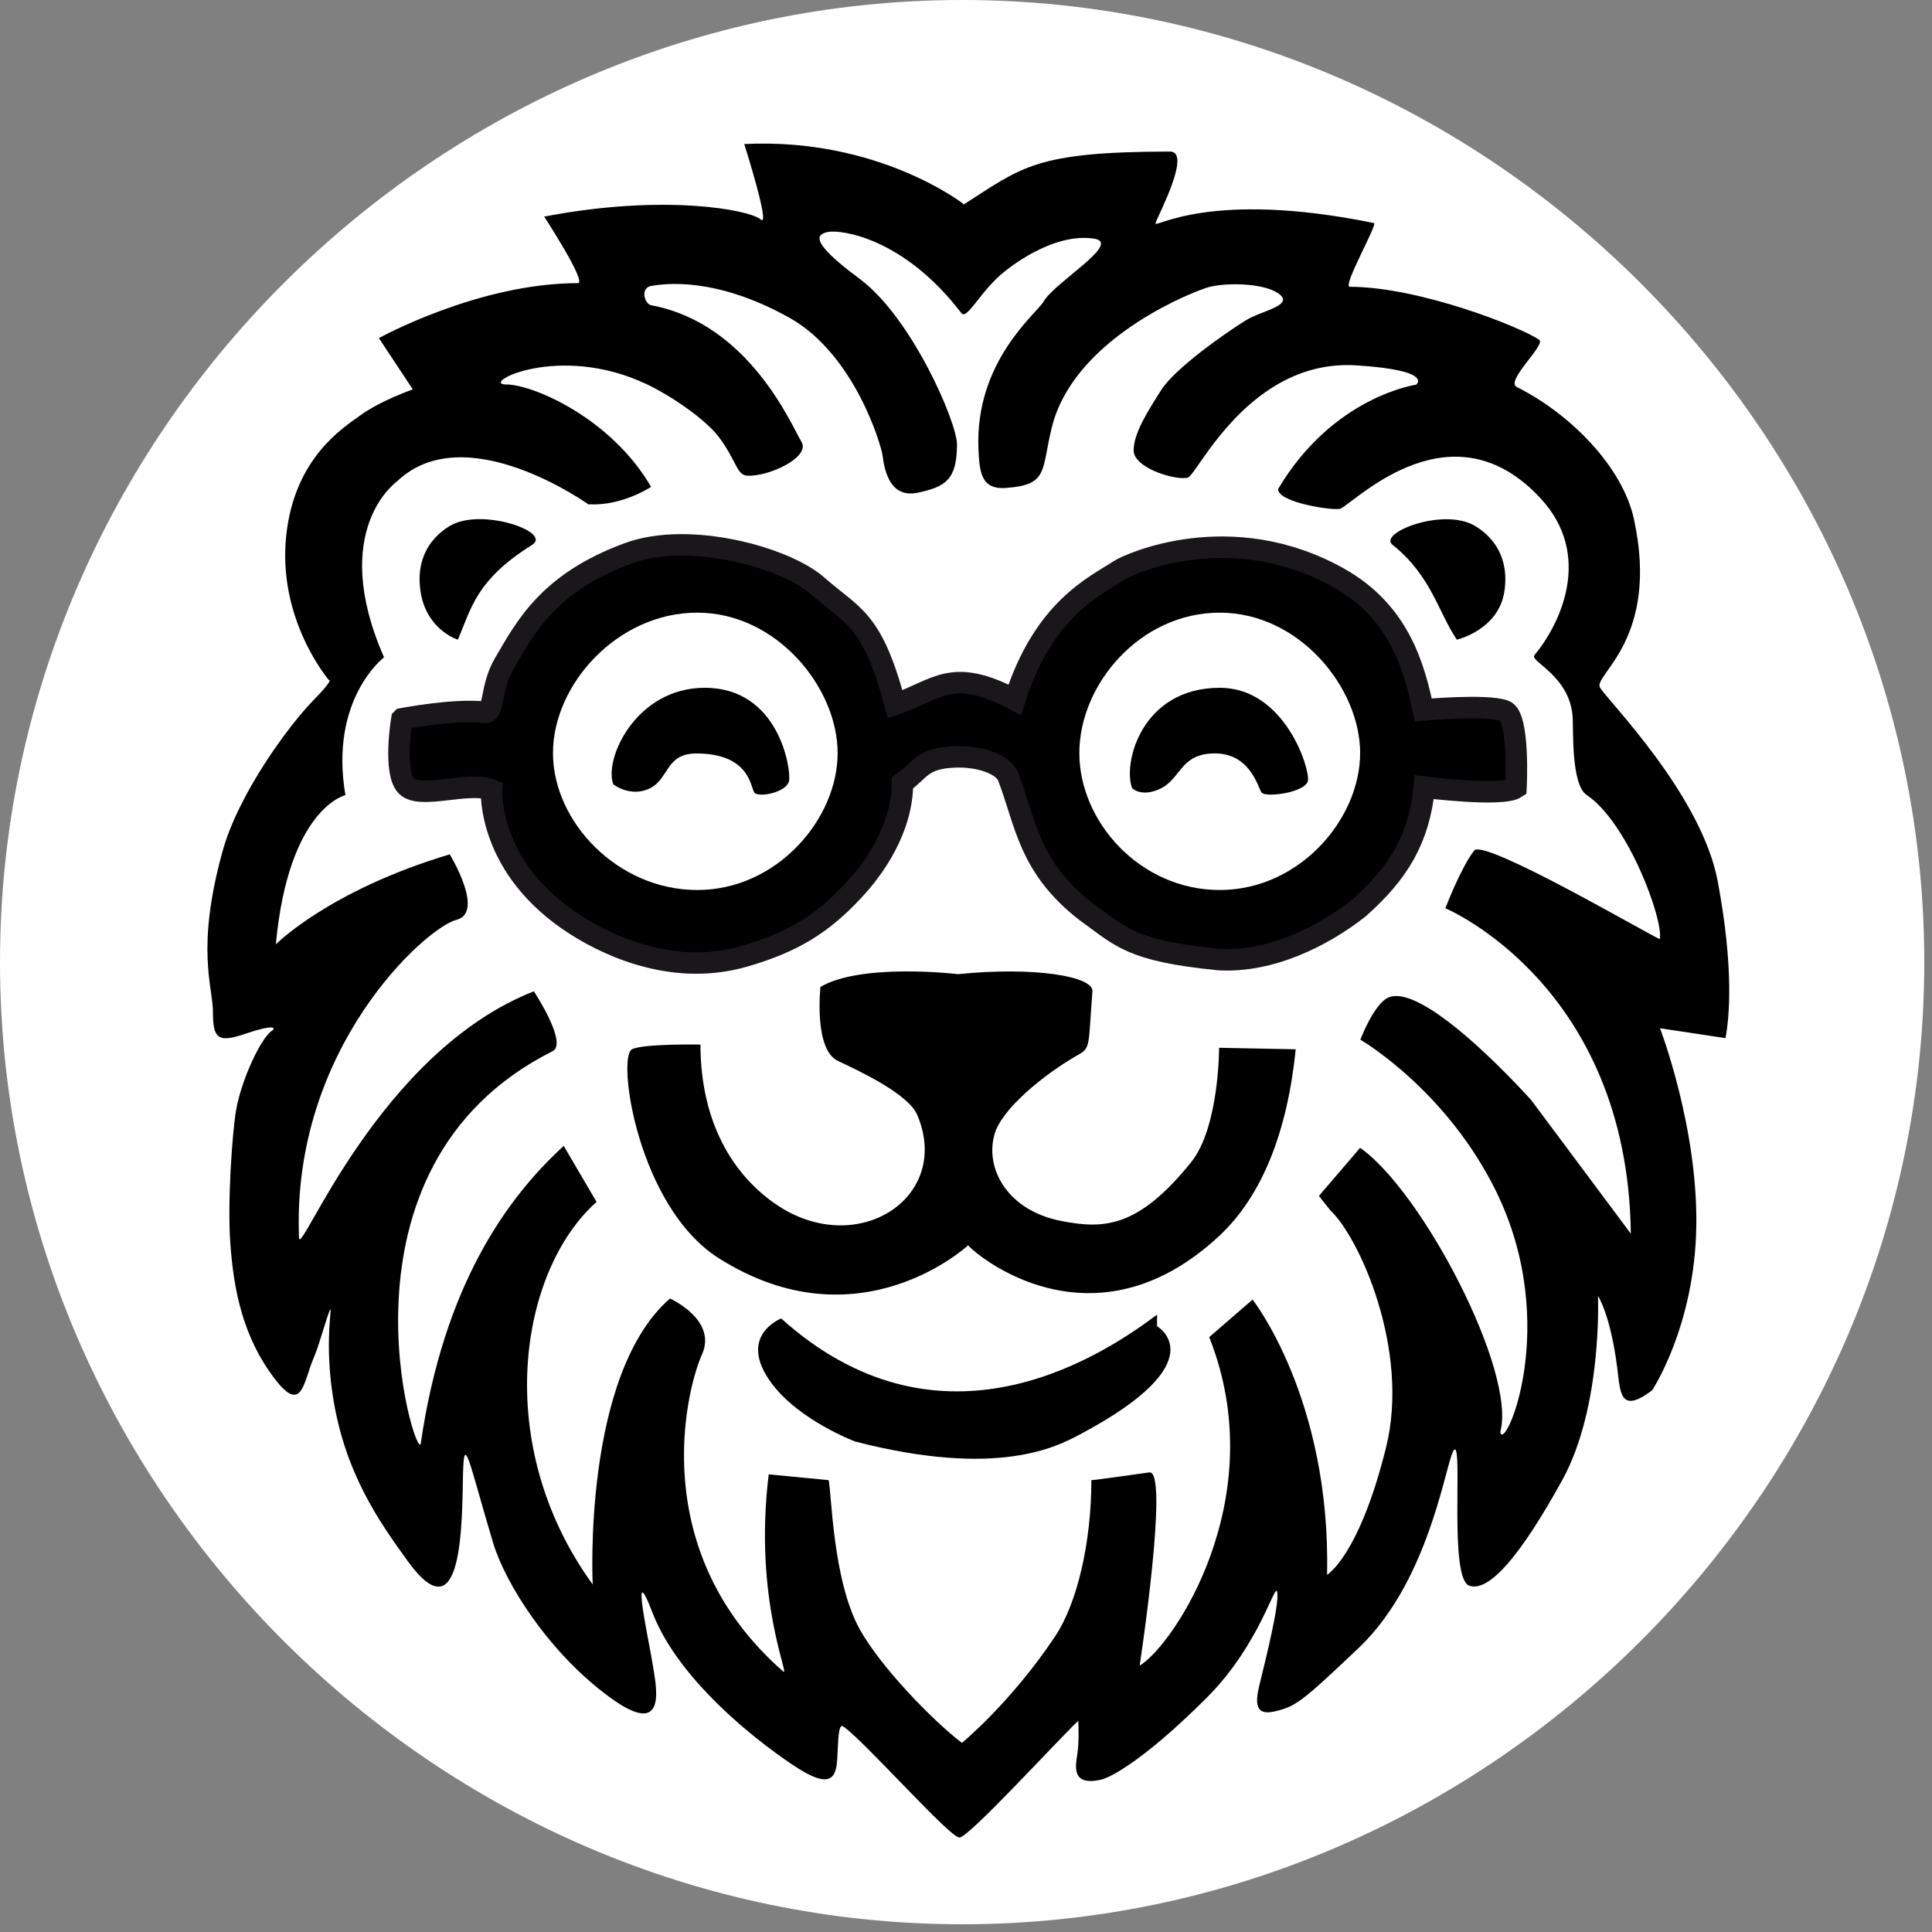 <svg width="90" height="90" viewBox="0 0 90 90" fill="none" xmlns="http://www.w3.org/2000/svg">
<rect x="0" y="0" width="90" height="90" fill="#808080" stroke="none"/>
<path d="M89.64 44.82C89.64 69.37 69.37 89.64 44.82 89.64C20.27 89.64 0 69.37 0 44.82C0 20.27 20.27 0 44.82 0C69.37 0 89.64 20.26 89.64 44.82Z" fill="white"/>
<path d="M44.87 9.54C47.62 7.79 48.18 7.07 54.5 7.06C55.54 7.06 53.92 10.08 53.83 10.39C53.74 10.7 56.26 8.81 64 10.39C64.2 10.43 62.51 13.36 62.88 13.36C66.12 13.36 70.88 15.25 71.7 15.83C72.03 16.06 70.1 17.75 70.66 18.03C73.18 19.29 75.58 21.76 76.11 24.16C77.34 29.77 74.22 31.44 74.53 32.02C74.85 32.6 79.25 36.98 80.02 41.06C80.78 45.14 80.56 47.41 80.38 48.36L77.33 47.9C77.33 47.9 79.1 52.51 79.02 57.15C78.94 61.8 76.96 64.77 76.96 64.77C75.47 65.89 75.48 64.88 75.34 63.74C75.02 61.22 74.44 60.37 74.44 60.37C74.44 60.37 74.66 65.54 72.77 68.96C70.88 72.38 69.4 74.18 68.45 73.87C67.5 73.56 68.13 67.48 67.77 67.52C67.41 67.56 66.78 73.46 63.29 76.77C60.56 79.36 60.34 79.5 59.35 79.73C58.36 79.95 58.51 79.14 58.69 78.41C59 77.14 59.59 74.76 59.5 74.18C59.41 73.6 58.73 76.57 56.22 79.08C53.43 81.87 51.8 82.79 51.27 82.91C49.9 83.2 50.1 82.28 50.19 81.69C50.28 81.11 50.23 80.16 50.23 80.16C49.19 81.15 45.11 85.62 44.69 85.6C44.22 85.58 40.31 81.15 39.29 80.43C39.1 80.3 39.06 80.7 39.02 81.55C38.98 82.4 39.02 83.44 37.45 82.54C36.5 82 31.78 78.76 30.39 75.11C29.33 72.35 30.25 76.55 30.39 77.45C30.52 78.35 31.24 81.14 28.41 79.07C25.55 76.98 23.53 73.74 22.97 71.87C21.86 68.16 21.62 66.69 21.57 68.63C21.52 70.92 21.57 76.28 19 72.73C17.66 70.88 16.03 68.58 15.49 64.94C15.17 62.76 15.4 61.34 15.4 61.03C15.4 60.72 14.89 62.61 14.64 63.19C14.1 64.4 14.1 66.16 12.51 63.83C11.18 61.88 10.86 59.72 10.73 57.92C10.59 56.12 10.81 52.79 11 51.71C11.25 50.28 12.15 48.37 12.66 48.02C12.88 47.87 12.75 47.71 11.45 48.15C10.15 48.6 9.92 48.38 9.92 47.16C9.92 45.94 9.11 44.23 10.36 39.68C11.11 36.95 13.49 33.75 14.6 32.62C15.6 31.6 15.32 31.68 15.32 31.68C15.32 31.68 12.89 28.85 13.34 24.89C13.74 21.32 15.99 19.93 16.74 19.38C17.72 18.66 19.23 18.14 19.23 18.14L17.65 15.75C17.65 15.75 22.27 13.19 26.92 13.19C27.37 13.19 25.35 10.09 25.35 10.09C30.97 9.01 34.93 9.78 35.43 10.22C35.93 10.67 34.67 6.71 34.67 6.71C40.92 6.4 44.88 9.5 44.88 9.5" fill="black"/>
<path d="M27.45 23.49C28.98 23.58 30.33 22.68 30.33 22.68C28.48 19.49 24.84 17.91 23.58 17.91C22.32 17.91 26.01 15.93 30.15 17.91C31.26 18.44 32.85 19.52 33.48 20.35C34.32 21.47 34.31 22.13 34.81 22.16C35.81 22.21 37.78 21.3 37.33 20.57C36.88 19.84 34.92 15.08 30.34 14.22C30.02 14.16 29.81 13.41 30.34 13.32C30.87 13.23 33.26 12.84 36.77 14.8C39.83 16.51 41.06 20.79 41.11 21.2C41.21 22.01 41.5 23.22 42.76 22.95C44.02 22.68 44.58 22.37 44.58 20.7C44.58 19.67 42.46 14.76 40.02 12.97C37.59 11.17 38.08 10.89 38.61 10.8C39.15 10.71 42.06 11.03 44.78 14.58C45.02 14.9 45.52 13.85 46.44 12.96C47.05 12.37 49.14 10.82 50.98 11.12C52.27 11.33 49.14 13.14 48.62 14.04C48.3 14.6 45.4 16.83 45.58 20.94C45.63 22.03 45.72 22.82 46.88 22.73C48.86 22.58 48.5 21.91 49 19.9C49.96 16.03 54.83 13.88 56.16 13.42C56.92 13.15 58.86 13.15 59.58 13.69C60.3 14.23 58.77 14.47 58.04 14.92C57.05 15.53 54.73 17.17 54.1 18.16C53.47 19.15 52.81 20.18 52.81 20.98C52.81 21.84 54.9 22.42 55.35 22.24C55.8 22.06 58.23 16.71 63.18 17.02C66.83 17.25 65.97 17.92 65.97 17.92C65.97 17.92 62.1 18.46 59.54 22.78C59.51 23.42 62.22 23.82 62.46 23.69C63.26 23.26 67.68 18.78 71.78 23.23C74.22 25.88 72.68 29.08 71.48 30.52C71.24 30.81 73.13 31.47 73.26 33.4C73.3 33.93 73.18 36.55 73.91 37.03C75.83 38.31 77.5 42.85 77.32 43.75C76.69 43.47 69.22 39.11 68.68 39.61C68.05 40.42 67.33 42.31 67.33 42.31C67.33 42.31 75.83 45.86 75.97 57.47L71.34 51.26C71.34 51.26 66.5 45.82 64.72 46.45C64.03 46.69 63.37 48.43 63.37 48.43C63.82 48.7 67.47 51 69.67 55.45C72.79 61.75 70.03 67.78 69.89 66.7C70.65 63.91 66.26 55.5 63.36 53.47L61.44 55.71L61.97 56.38C63.32 57.64 65.69 62.88 64.57 67.42C63.31 72.5 61.82 73.36 61.82 73.36C62 65.17 58.35 60.54 58.35 60.54L56.33 62.29C59.3 69.76 54.67 76.65 53.09 77.59C53.09 77.59 54.48 68.46 53.54 68.59C50.51 69.02 50.84 68.95 50.84 68.95C50.84 71.88 50.17 74.71 49.15 76.23C47.1 79.31 44.81 81.19 44.81 81.19C43.5 80.2 41.01 77.65 40.04 75.88C38.78 73.59 38.74 69.49 38.6 68.95L35.81 68.68C35.09 74.53 36.84 78.18 36.48 77.86C30.07 72.25 31.97 64.72 32.7 63.1C33.43 61.48 31.21 60.49 31.21 60.49C27.12 64.05 27.61 73.81 27.61 73.81C22.88 67.29 24.19 59.19 27.79 55.99L26.26 53.38C23.61 55.81 20.68 59.86 19.6 67.24C19.44 68.31 14.97 54.37 25.74 48.97C26.47 48.6 24.87 46.18 24.87 46.18C17.62 49.02 13.97 58.65 13.93 57.66C13.57 48.84 19.83 43.22 21.26 42.85C22.61 42.51 20.95 39.8 20.95 39.8C15.33 41.48 12.85 43.99 12.85 43.99C13.44 37.64 16.09 37.04 16.09 37.04C15.33 32.56 17.89 30.62 17.89 30.62C15.28 24.68 18.49 22.43 18.49 22.43C21.67 19.37 27.43 23.51 27.43 23.51" fill="white"/>
<path d="M18.74 33.48C18.74 33.48 21.22 33.01 22.57 33.18C23.05 33.24 22.82 32.05 23.49 30.91C24.49 29.2 25.55 27.14 29.28 25.77C32.11 24.73 36.58 25.97 38.06 27.27C39.77 28.77 40.62 28.79 41.7 32.81C43.65 32.14 44.33 31.03 47.27 32.6C48.62 28.36 50.98 27.33 52.15 26.56C52.58 26.28 57.33 24.09 62.38 26.93C65.21 28.53 65.88 31.1 66.3 33.07C66.3 33.07 69.26 32.8 70.09 33.11C70.8 33.37 70.62 36.7 70.62 36.7C69.98 37.13 66.35 36.67 66.35 36.67C66.11 39.07 65.16 40.66 63.29 42.31C61.63 43.62 59.17 44.85 56.77 44.7C52.62 44.29 52.21 43.62 50.57 42.45C47.91 40.38 47.78 38.31 46.97 36.2C46.73 35.57 45.57 35.21 44.46 35.26C42.92 35.32 42.85 35.91 42.04 36.47C42.04 38.63 40.69 40.49 39.76 41.48C38.31 43.04 36.96 43.88 34.7 44.54C31.55 45.46 28.59 44.22 26.82 43.09C22.66 40.43 22.9 36.8 22.9 36.8C21.83 36.37 19.58 37.26 18.94 36.62C18.3 35.98 18.72 33.5 18.72 33.5" fill="black"/>
<path d="M18.74 33.48C18.74 33.48 21.22 33.01 22.57 33.18C23.05 33.24 22.82 32.05 23.49 30.91C24.49 29.2 25.55 27.14 29.28 25.77C32.11 24.73 36.58 25.97 38.06 27.27C39.77 28.77 40.62 28.79 41.7 32.81C43.65 32.14 44.33 31.03 47.27 32.6C48.62 28.36 50.98 27.33 52.15 26.56C52.58 26.28 57.33 24.09 62.38 26.93C65.21 28.53 65.88 31.1 66.3 33.07C66.3 33.07 69.26 32.8 70.09 33.11C70.8 33.37 70.62 36.7 70.62 36.7C69.98 37.13 66.35 36.67 66.35 36.67C66.11 39.07 65.16 40.66 63.29 42.31C61.63 43.62 59.17 44.85 56.77 44.7C52.62 44.29 52.21 43.62 50.57 42.45C47.91 40.38 47.78 38.31 46.97 36.2C46.73 35.57 45.57 35.21 44.46 35.26C42.92 35.32 42.85 35.91 42.04 36.47C42.04 38.63 40.69 40.49 39.76 41.48C38.31 43.04 36.96 43.88 34.7 44.54C31.55 45.46 28.59 44.22 26.82 43.09C22.66 40.43 22.9 36.8 22.9 36.8C21.83 36.37 19.58 37.26 18.94 36.62C18.3 35.98 18.72 33.5 18.72 33.5L18.74 33.48Z" stroke="#1A171B" stroke-miterlimit="10"/>
<path d="M63.36 35.08C63.36 38.16 60.53 41.46 56.82 41.46C53.11 41.46 50.28 38.28 50.28 35.08C50.28 31.88 53.11 28.54 56.82 28.54C60.53 28.54 63.36 32.04 63.36 35.08Z" fill="white"/>
<path d="M39.02 35.08C39.02 38.16 36.19 41.46 32.48 41.46C28.77 41.46 25.76 38.28 25.76 35.08C25.76 31.88 28.77 28.54 32.48 28.54C36.19 28.54 39.02 32.04 39.02 35.08Z" fill="white"/>
<path d="M52.74 36.72C52.74 36.72 53.19 37.17 54.09 36.72C54.99 36.27 54.99 35.18 56.43 35.1C58.23 35 58.59 36.67 58.77 36.92C58.95 37.17 60.84 36.92 60.93 36.36C61.02 35.8 59.85 32.04 56.82 32.04C53.19 32.04 52.29 35.55 52.74 36.72Z" fill="black"/>
<path d="M28.57 36.54C28.57 36.54 29.38 37.17 30.28 36.72C31.18 36.27 31 35.1 32.44 35.1C34.93 35.1 34.96 36.67 35.14 36.92C35.32 37.17 36.67 36.92 36.76 36.36C36.85 35.8 36.28 32.04 32.83 32.04C29.62 32.04 28.12 35.37 28.57 36.54Z" fill="black"/>
<path d="M21.33 29.79C21.95 28.38 22.14 27.04 24.79 25.38C25.7 24.81 22.68 23.72 21.15 24.4C20.86 24.53 19.26 25.38 19.59 27.55C19.86 29.35 21.33 29.8 21.33 29.8" fill="black"/>
<path d="M67.86 29.79C67.01 28.54 66.67 26.81 64.87 25.38C64.21 24.85 66.99 23.72 68.52 24.4C68.81 24.53 70.41 25.38 70.08 27.55C69.81 29.35 67.86 29.8 67.86 29.8" fill="black"/>
<path d="M38.21 45.98C40.14 44.84 44.63 45.38 44.63 45.38C48.18 45.02 50.94 45.48 50.89 46.18C50.7 48.61 50.81 48.8 50.29 49.1C48.57 50.07 46.68 51.67 46.34 52.8C45.85 54.42 46.93 56.4 49.45 56.88C51.38 57.25 52.99 57.24 55.48 54.15C56.8 52.52 56.79 48.81 56.79 48.81L60.36 48.88C59.97 52.71 58.8 55.71 56.79 57.58C50.89 63.06 45.44 58.44 45.1 58.01C45.1 58.01 40.01 62.75 33.48 58.61C29.7 56.21 28.73 49.25 29.44 48.88C29.97 48.61 32.63 48.66 32.63 48.66C32.63 51.56 33.63 54.26 35.96 55.97C39.77 58.77 44.39 55.86 42.73 51.94C42.32 50.98 40.16 49.95 39.03 49.42C37.9 48.88 38.22 45.98 38.22 45.98" fill="black"/>
<path d="M53.9 61.24C50.78 63.6 43.55 67.85 36.39 61.42C36.39 61.42 34.29 62.23 35.96 64.46C37.25 66.18 39.83 67.15 39.83 67.15C46.49 68.87 49.25 67.38 50.29 66.83C56.74 63.41 53.9 61.78 53.9 61.78" fill="black"/>
</svg>
